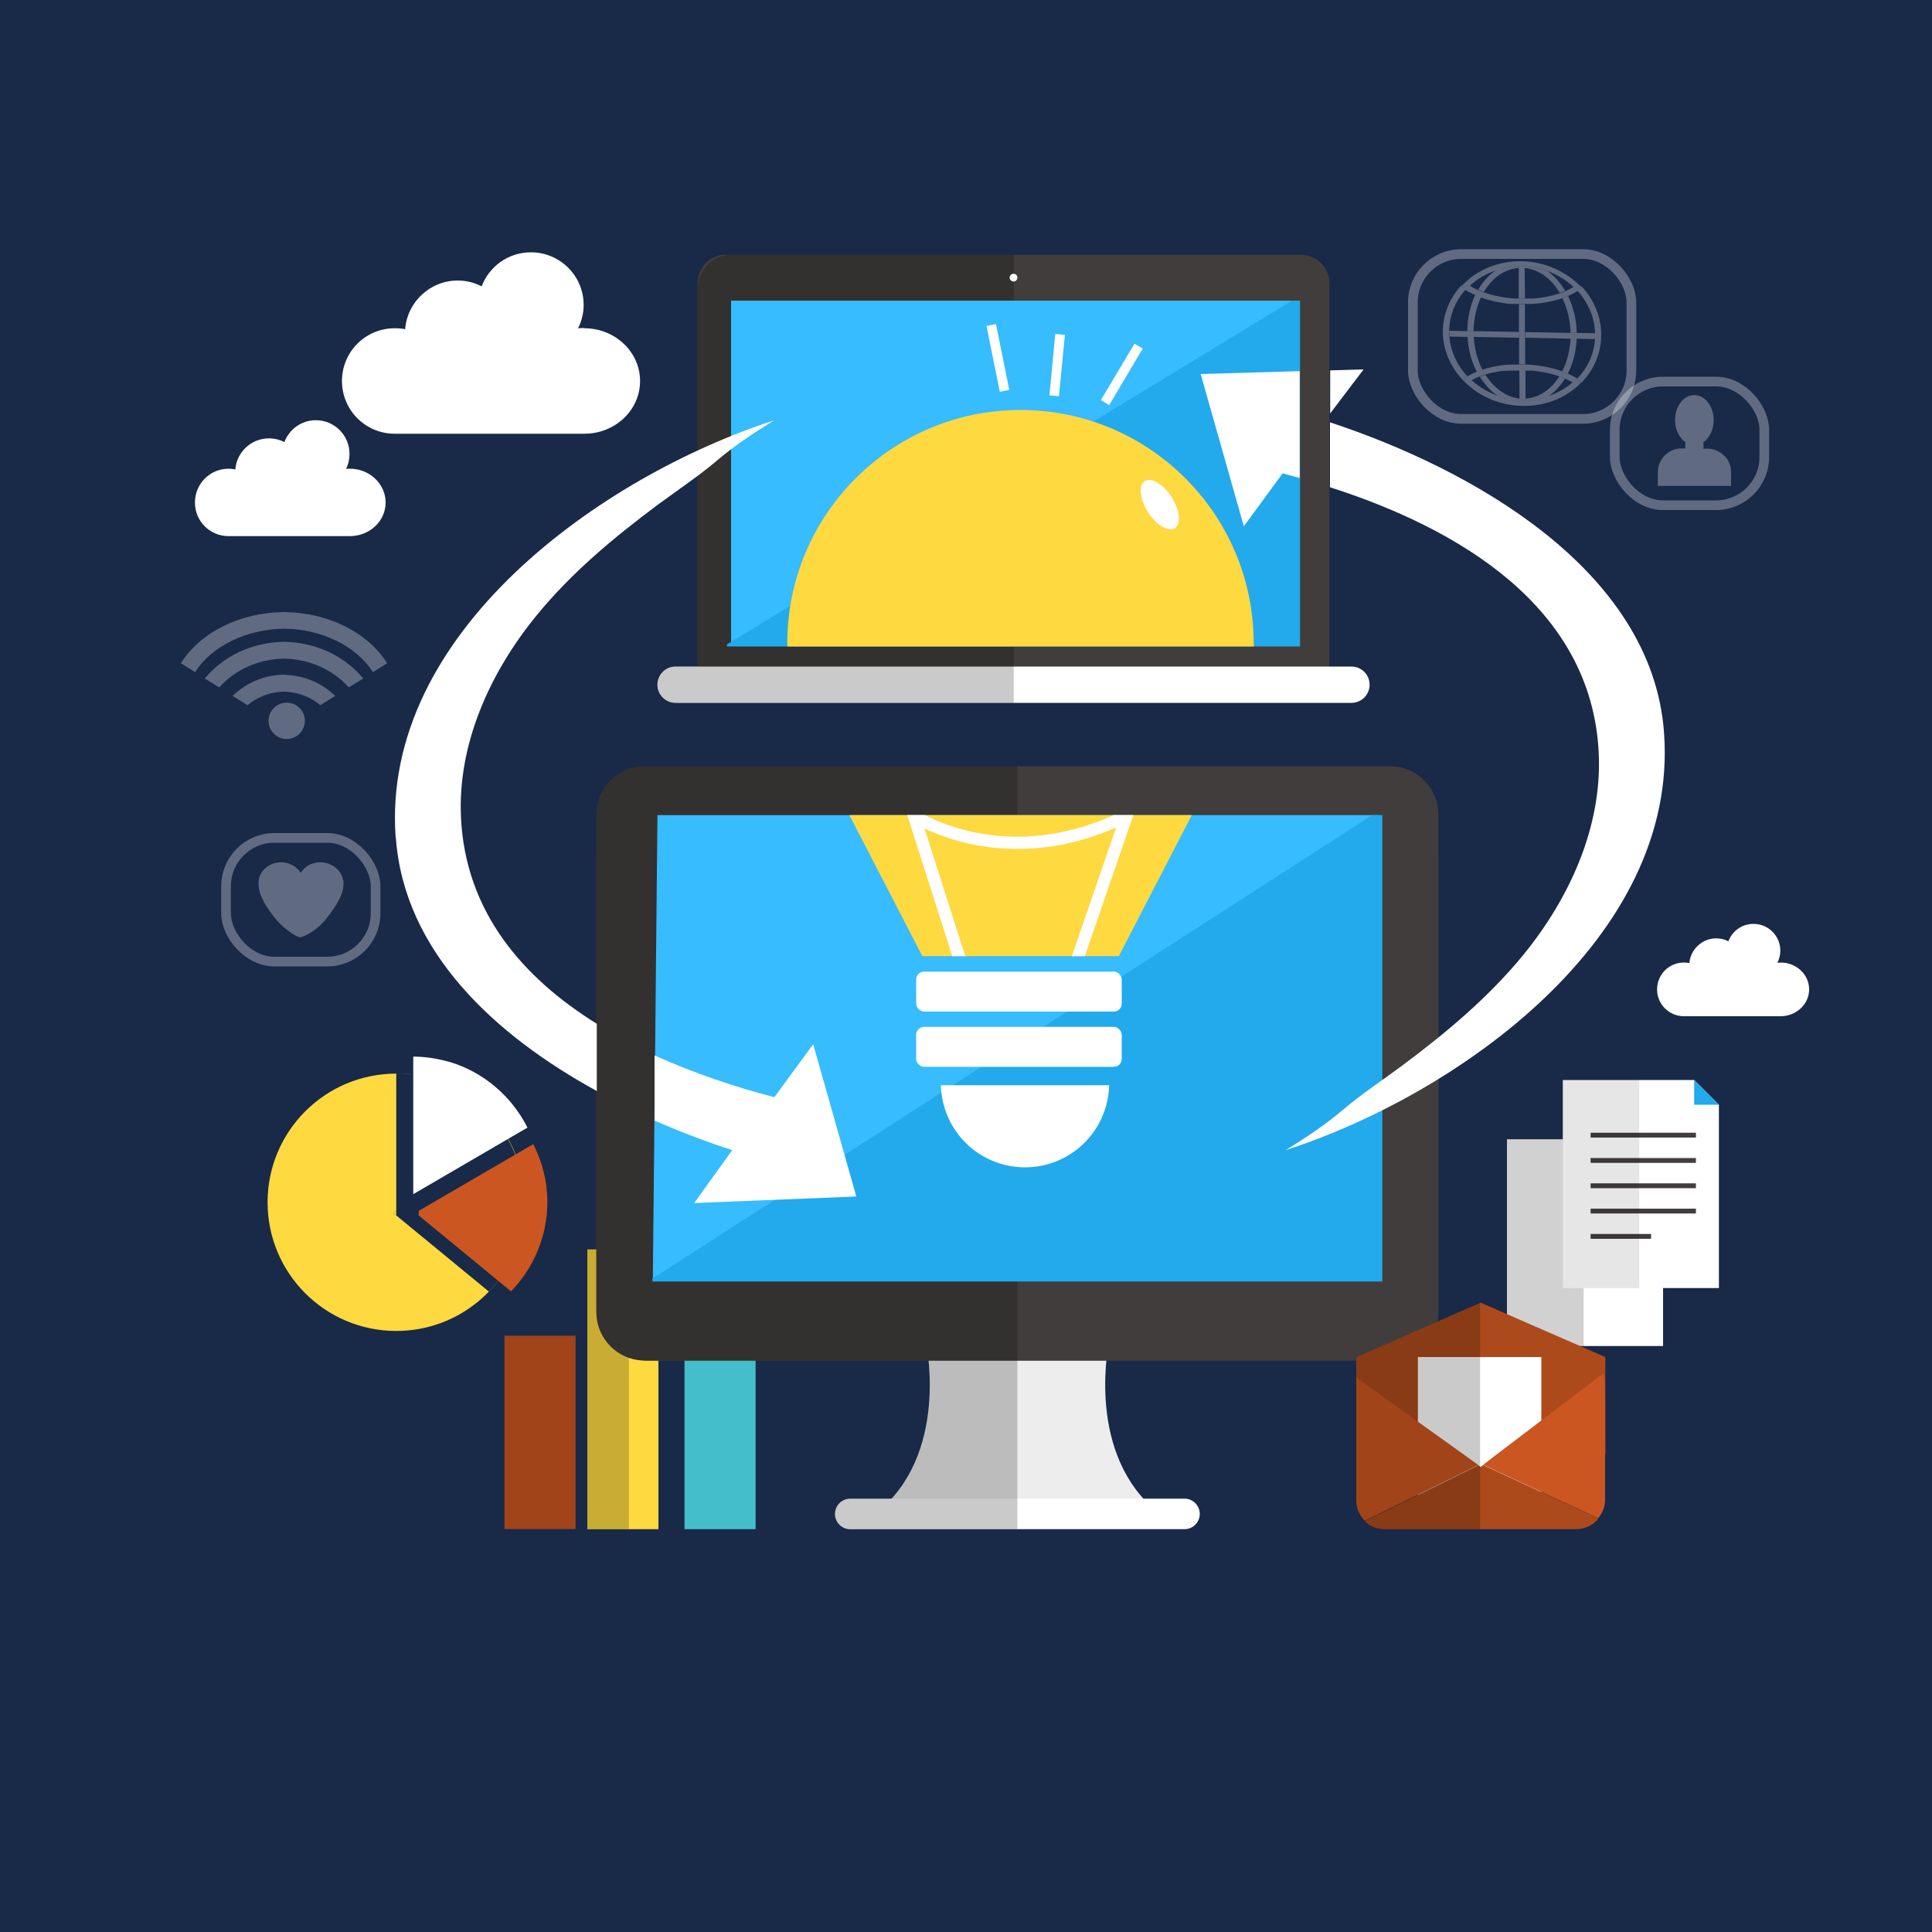 <?xml version="1.0" encoding="UTF-8"?>
<svg xmlns="http://www.w3.org/2000/svg" xmlns:xlink="http://www.w3.org/1999/xlink" id="Layer_2" viewBox="0 0 100 100">
  <defs>
    <clipPath id="clippath">
      <polygon points="67.09 15.56 66.88 15.56 37.84 15.56 37.84 33.23 37.63 33.35 37.63 33.46 67.29 33.46 67.29 15.56 67.09 15.56" style="fill:none;"></polygon>
    </clipPath>
    <clipPath id="clippath-1">
      <polygon points="71.29 42.19 71.03 42.19 34.03 42.19 34.03 66.01 33.77 66.18 33.77 66.33 71.55 66.33 71.55 42.19 71.29 42.19" style="fill:none;"></polygon>
    </clipPath>
  </defs>
  <g id="_πœ_h_2">
    <rect width="100" height="100" style="fill:#192948;"></rect>
  </g>
  <g id="_πœ_h_3">
    <g>
      <g>
        <g>
          <rect x="26.11" y="69.14" width="3.68" height="10" style="fill:#cb5621;"></rect>
          <rect x="30.4" y="64.67" width="3.68" height="14.48" style="fill:#fed940;"></rect>
          <rect x="35.43" y="59.76" width="3.68" height="19.39" style="fill:#44becb;"></rect>
        </g>
        <g style="opacity:.21;">
          <rect x="26.11" y="69.14" width="3.68" height="10"></rect>
          <rect x="30.4" y="64.67" width="2.15" height="14.47"></rect>
        </g>
      </g>
      <g>
        <g>
          <path d="M57.42,69.31l-3.33-.26v-.22l-1.43,.11-1.43-.11v.22l-3.33,.26s1.27,5.56-2.22,8.73h13.97c-3.49-3.17-2.22-8.73-2.22-8.73Z" style="fill:#ededed;"></path>
          <rect x="30.87" y="41.84" width="43.58" height="28.58" rx="2.62" ry="2.62" style="fill:#403d3c;"></rect>
          <path d="M74.45,42.16c0-1.38-1.12-2.5-2.5-2.5H33.37c-1.38,0-2.5,1.12-2.5,2.5v23.02h43.58v-23.02Z" style="fill:#403d3c;"></path>
          <path d="M30.87,65.18v2.74c0,1.38,1.12,2.5,2.5,2.5h38.58c1.38,0,2.5-1.12,2.5-2.5v-2.74H30.87Z" style="fill:#403d3c;"></path>
          <path d="M61.31,79.15h-17.3c-.44,0-.79-.36-.79-.79h0c0-.44,.36-.79,.79-.79h17.3c.44,0,.79,.36,.79,.79h0c0,.44-.36,.79-.79,.79Z" style="fill:#fff;"></path>
          <path d="M33.37,39.66c-1.38,0-2.5,1.12-2.5,2.5v25.76c0,1.38,1.12,2.5,2.5,2.5h14.69c.16,1.66,.14,4.85-1.92,7.14h-2.13c-.44,0-.79,.36-.79,.79s.36,.79,.79,.79h8.65V39.66h-19.29Z" style="opacity:.21;"></path>
          <polygon points="34.03 42.19 33.79 66.29 71.29 42.19 34.03 42.19" style="fill:#36bcff;"></polygon>
          <polygon points="33.77 66.18 33.77 66.33 71.55 66.33 71.55 42.19 71.03 42.19 33.77 66.18" style="fill:#22aaed;"></polygon>
        </g>
        <g>
          <path d="M37.57,13.19h29.78c.81,0,1.46,.65,1.46,1.46v19.95H36.11V14.64c0-.8,.65-1.46,1.46-1.46Z" style="fill:#403d3c;"></path>
          <path d="M69.95,36.38H34.97c-.52,0-.94-.42-.94-.94h0c0-.52,.42-.94,.94-.94h34.98c.52,0,.94,.42,.94,.94h0c0,.52-.42,.94-.94,.94Z" style="fill:#fff;"></path>
          <path d="M37.85,13.19c-.96,0-1.73,.78-1.73,1.73v19.58h-1.14c-.52,0-.94,.42-.94,.94s.42,.94,.94,.94h17.49V13.19h-14.62Z" style="opacity:.21;"></path>
          <g>
            <polygon points="37.84 15.56 37.84 33.35 67.09 15.56 37.84 15.56" style="fill:#36bcff;"></polygon>
            <polygon points="37.63 33.35 37.63 33.46 67.29 33.46 67.29 15.56 66.88 15.56 37.63 33.35" style="fill:#22aaed;"></polygon>
          </g>
          <path d="M52.66,14.37h0c0,.11-.09,.2-.2,.2h0c-.11,0-.2-.09-.2-.2h0c0-.11,.09-.2,.2-.2h0c.11,0,.2,.09,.2,.2Z" style="fill:#fff;"></path>
        </g>
        <g style="clip-path:url(#clippath);">
          <g>
            <path d="M64.89,33.29c0-6.67-5.41-12.07-12.07-12.07s-12.07,5.41-12.07,12.07c0,2.61,.85,5.01,2.25,6.98h-.03s4.77,9.22,4.77,9.22h10.17l4.77-9.22h-.03c1.41-1.98,2.25-4.38,2.25-6.99Z" style="fill:#fed940;"></path>
            <rect x="47.42" y="50.29" width="10.64" height="2.07" rx=".41" ry=".41" style="fill:#fff;"></rect>
            <rect x="47.42" y="53.15" width="10.64" height="2.07" rx=".41" ry=".41" style="fill:#fff;"></rect>
            <path d="M53.06,60.42c2.37,0,4.29-1.89,4.35-4.25h-8.71c.06,2.36,1.98,4.25,4.35,4.25Z" style="fill:#fff;"></path>
            <path d="M49.96,49.49l-2.11-6.61c1.51,.72,5.25,2,9.92-.05l-2.29,6.66h.67l2.72-7.9-.7,.35c-6.1,3.05-10.65,.05-10.69,.02l-.76-.52,2.57,8.05h.67Z" style="fill:#fff;"></path>
          </g>
        </g>
        <g style="clip-path:url(#clippath-1);">
          <g>
            <path d="M64.89,33.29c0-6.67-5.41-12.07-12.07-12.07s-12.07,5.41-12.07,12.07c0,2.61,.85,5.01,2.25,6.98h-.03s4.77,9.22,4.77,9.22h10.17l4.77-9.22h-.03c1.41-1.98,2.25-4.38,2.25-6.99Z" style="fill:#fed940;"></path>
            <rect x="47.42" y="50.29" width="10.64" height="2.07" rx=".41" ry=".41" style="fill:#fff;"></rect>
            <rect x="47.42" y="53.15" width="10.64" height="2.07" rx=".41" ry=".41" style="fill:#fff;"></rect>
            <path d="M53.06,60.42c2.37,0,4.29-1.89,4.35-4.25h-8.71c.06,2.36,1.98,4.25,4.35,4.25Z" style="fill:#fff;"></path>
            <path d="M49.96,49.49l-2.11-6.61c1.51,.72,5.25,2,9.92-.05l-2.29,6.66h.67l2.72-7.9-.7,.35c-6.1,3.05-10.65,.05-10.69,.02l-.76-.52,2.57,8.05h.67Z" style="fill:#fff;"></path>
          </g>
        </g>
        <g>
          <polygon points="51.06 16.87 51.55 16.77 52.24 20.18 51.75 20.28 51.06 16.87 51.06 16.87" style="fill:#fff;"></polygon>
          <polygon points="54.32 20.46 54.62 17.29 55.12 17.33 54.81 20.51 54.32 20.46 54.32 20.46" style="fill:#fff;"></polygon>
          <polygon points="56.98 20.71 58.72 17.79 59.15 18.04 57.41 20.97 56.98 20.71 56.98 20.71" style="fill:#fff;"></polygon>
        </g>
        <path d="M20.49,43.37c.43,5.9,5.14,10.22,10.4,13.1v-3.48c-3.83-2.38-6.8-5.79-7.03-10.68-.18-3.8,1.5-7.5,3.9-10.44,1.8-2.21,4-4.04,6.28-5.74,1.03-.76,2.1-1.47,3.08-2.3,.89-.76,1.95-1.46,2.94-2.07-8.92,2.89-20.36,10.99-19.58,21.6Z" style="fill:#fff;"></path>
        <path d="M44.32,61.92l-2.23-7.87-2.01,2.74c-2.02-.52-4.15-1.24-6.2-2.16v3.37c1.37,.6,2.74,1.12,4.02,1.53l-1.97,2.74,8.39-.34Z" style="fill:#fff;"></path>
        <path d="M62.15,19.37l2.23,7.87,2.01-2.74c.29,.08,.59,.16,.88,.24v-5.53l-5.13,.15Z" style="fill:#fff;"></path>
        <path d="M86.13,37.92c-.62-8.47-10.06-13.68-17.29-16.06v3.36c6.58,2.11,13.55,6.15,13.91,13.76,.18,3.8-1.5,7.5-3.9,10.44-1.8,2.2-4,4.04-6.28,5.74-1.03,.76-2.1,1.47-3.08,2.3-.89,.76-1.95,1.46-2.94,2.07,8.92-2.89,20.36-10.99,19.58-21.6Z" style="fill:#fff;"></path>
        <polygon points="70.58 19.12 68.85 19.17 68.85 21.4 70.58 19.12" style="fill:#fff;"></polygon>
        <path d="M60.81,27.34c-.34,.21-.96-.16-1.39-.83-.43-.67-.5-1.4-.17-1.61,.34-.21,.96,.16,1.39,.83,.43,.67,.5,1.4,.17,1.61Z" style="fill:#fff;"></path>
      </g>
      <path d="M30.24,16.98c-.11,0-.22,0-.32,.02,.18-.37,.29-.78,.29-1.21,0-1.51-1.22-2.73-2.73-2.73-1.17,0-2.16,.73-2.55,1.76-.37-.19-.79-.3-1.24-.3-1.43,0-2.61,1.11-2.72,2.52-.18-.04-.36-.05-.54-.05-1.51,0-2.73,1.22-2.73,2.73s1.22,2.73,2.73,2.73h9.81c1.6,0,2.89-1.22,2.89-2.73s-1.3-2.73-2.89-2.73Z" style="fill:#fff;"></path>
      <path d="M18.12,24.26c-.07,0-.14,0-.21,.01,.12-.23,.18-.5,.18-.78,0-.96-.78-1.74-1.74-1.74-.75,0-1.38,.47-1.63,1.13-.24-.12-.51-.19-.8-.19-.92,0-1.67,.71-1.74,1.61-.11-.02-.23-.04-.35-.04-.96,0-1.74,.78-1.74,1.75s.78,1.74,1.74,1.74h6.28c1.02,0,1.85-.78,1.85-1.74s-.83-1.75-1.85-1.75Z" style="fill:#fff;"></path>
      <path d="M92.16,49.83c-.06,0-.11,0-.16,0,.09-.19,.15-.4,.15-.62,0-.77-.62-1.39-1.39-1.39-.6,0-1.1,.37-1.3,.9-.19-.1-.41-.15-.63-.15-.73,0-1.33,.57-1.39,1.28-.09-.02-.18-.03-.28-.03-.77,0-1.39,.62-1.39,1.39s.62,1.39,1.39,1.39h5c.81,0,1.48-.62,1.48-1.39s-.66-1.39-1.48-1.39Z" style="fill:#fff;"></path>
      <g>
        <g>
          <rect x="78" y="58.97" width="8.08" height="10.7" style="fill:#fff;"></rect>
          <rect x="78" y="58.97" width="3.97" height="10.7" style="opacity:.18;"></rect>
          <polygon points="87.69 55.9 80.89 55.9 80.89 66.67 88.97 66.67 88.97 57.18 87.69 55.9" style="fill:#fff;"></polygon>
          <polygon points="87.69 57.18 88.97 57.18 87.69 55.9 87.69 57.18" style="fill:#22aaed;"></polygon>
          <polygon points="82.33 58.88 82.33 58.63 87.78 58.63 87.78 58.88 82.33 58.88 82.33 58.88" style="fill:#403d3c;"></polygon>
          <polygon points="82.33 60.19 82.33 59.94 87.78 59.94 87.78 60.19 82.33 60.19 82.33 60.19" style="fill:#403d3c;"></polygon>
          <polygon points="82.33 61.5 82.33 61.25 87.78 61.25 87.78 61.5 82.33 61.5 82.33 61.5" style="fill:#403d3c;"></polygon>
          <polygon points="82.33 62.81 82.33 62.56 87.78 62.56 87.78 62.81 82.33 62.81 82.33 62.81" style="fill:#403d3c;"></polygon>
          <polygon points="82.33 64.12 82.33 63.87 85.46 63.87 85.46 64.12 82.33 64.12 82.33 64.12" style="fill:#403d3c;"></polygon>
        </g>
        <rect x="80.88" y="55.86" width="3.97" height="10.81" style="opacity:.1;"></rect>
      </g>
      <g>
        <g>
          <polygon points="76.67 67.44 76.63 67.43 70.2 70.25 70.2 75.25 76.64 76.16 76.67 76.16 83.1 75.25 83.09 70.24 76.67 67.44" style="fill:#ad4a1c;"></polygon>
          <rect x="73.39" y="70.24" width="6.39" height="7.8" style="fill:#fff;"></rect>
          <path d="M70.64,78.71c-.29-.29-.44-.67-.44-1.06v-4.95c0-.38,0-.91,0-1.4l5.79,4.15-.21-.1,.21,.1,.53,.38-5.87,2.88s-.01,0-.01,0Z" style="fill:#cb5621;"></path>
          <path d="M76.52,75.84l.12,.09,.13-.1,5.95,2.76s-.04,.08-.08,.12c-.29,.29-.68,.44-1.06,.44h-9.9c-.38,0-.75-.14-1.04-.42l5.87-2.88Z" style="fill:#ad4a1c;"></path>
          <path d="M77.22,75.49h-.03s5.81-4.41,5.81-4.41c.04,.03,.08,1.23,.08,1.61v4.95c0,.34-.13,.66-.36,.94l-5.95-2.76,.41-.32h.03Z" style="fill:#cb5621;"></path>
        </g>
        <path d="M70.2,70.24v7.41c0,.38,.15,.77,.44,1.06,0,0,0,0,.01,.01,.29,.28,.66,.43,1.04,.43h4.92v-11.71l-6.42,2.81Z" style="opacity:.21;"></path>
      </g>
      <g>
        <path d="M20.51,55.56c.29,0,.58,.03,.86,.06-.28-.04-.57-.06-.86-.06Z" style="fill:#fed940;"></path>
        <path d="M21.57,55.66c.26,.04,.51,.1,.76,.17-.25-.07-.5-.12-.76-.17Z" style="fill:#fed940;"></path>
        <path d="M26.43,59.23c.34,.67,.58,1.4,.68,2.17-.33-2.66-2.22-4.83-4.72-5.57,1.77,.53,3.22,1.77,4.04,3.4Z" style="fill:#fed940;"></path>
        <path d="M25.29,66.84l-4.78-3.93-.16-.13,.16-.09v-7.12c-3.68,0-6.66,2.98-6.66,6.66s2.98,6.66,6.66,6.66c3.23,0,5.92-2.3,6.53-5.34-.26,1.27-.88,2.41-1.75,3.31Z" style="fill:#fed940;"></path>
        <path d="M27.13,62.89c-.02,.19-.05,.38-.08,.57,.04-.19,.07-.38,.08-.57Z" style="fill:#fed940;"></path>
        <path d="M27.12,61.43c.03,.26,.05,.52,.05,.79,0-.27-.02-.53-.05-.79Z" style="fill:#fed940;"></path>
        <polygon points="20.35 62.78 20.51 62.91 20.51 62.69 20.35 62.78" style="fill:#fed940;"></polygon>
        <path d="M22.33,55.82s.04,0,.05,.01c-.02,0-.04,0-.05-.01Z" style="fill:#ededed;"></path>
        <path d="M21.37,55.63c.07,0,.14,.02,.2,.03-.07-.01-.13-.02-.2-.03Z" style="fill:#ededed;"></path>
        <path d="M27.3,58.36c-.82-1.62-2.27-2.87-4.04-3.4-.02,0-.04,0-.05-.01-.25-.07-.5-.12-.76-.17-.07-.01-.14-.02-.2-.03-.28-.04-.57-.06-.86-.06v7.12l5.92-3.45Z" style="fill:#fff;"></path>
        <path d="M27.17,62.22c0,.23-.01,.45-.03,.67,.02-.22,.03-.44,.03-.67Z" style="fill:#cb5621;"></path>
        <path d="M27.05,63.46s0,.05-.01,.08c0-.03,0-.05,.01-.08Z" style="fill:#cb5621;"></path>
        <path d="M27.11,61.41s0,.02,0,.03c0,0,0-.02,0-.03Z" style="fill:#cb5621;"></path>
        <path d="M21.67,62.69v.22l4.78,3.93c.87-.9,1.49-2.04,1.75-3.31,0-.03,0-.05,.01-.08,.04-.19,.07-.38,.09-.57,.02-.22,.03-.44,.03-.67,0-.27-.02-.53-.05-.79,0,0,0-.02,0-.03-.1-.77-.34-1.5-.68-2.17l-5.92,3.45Z" style="fill:#cb5621;"></path>
      </g>
      <rect x="73.13" y="13.15" width="11.31" height="8.53" rx="2.5" ry="2.5" style="fill:none; opacity:.31; stroke:#fff; stroke-miterlimit:10; stroke-width:.5px;"></rect>
      <rect x="83.58" y="19.75" width="7.74" height="6.4" rx="2.5" ry="2.5" style="fill:none; opacity:.31; stroke:#fff; stroke-miterlimit:10; stroke-width:.5px;"></rect>
      <path d="M89.23,23.58c-.24-.24-.55-.36-.87-.36h-.19v-.33c.31-.22,.53-.64,.53-1.14,0-.72-.45-1.3-1-1.3-.01,0-.02,0-.04,0-.54,.03-.96,.59-.96,1.29,0,.49,.21,.92,.53,1.14v.33h-.19c-.31,0-.63,.12-.87,.36-.24,.24-.36,.55-.36,.87v.71h3.79v-.71c0-.31-.12-.63-.36-.87Z" style="fill:#fff; opacity:.31;"></path>
      <g style="opacity:.31;">
        <path d="M78.77,19.15c.06,0,.11,0,.17,0,0,0,.01,0,.02,0v1.48s.01,.08,.01,.08c-.05,0-.11,0-.16,0-.05,0-.11,0-.16,0v-.08s-.01-1.48-.01-1.48c.04,0,.09,0,.13,0Z" style="fill:#fff;"></path>
        <path d="M76.89,19.4c.44,.69,1.07,1.16,1.77,1.23v.08c-.41-.02-.8-.1-1.17-.24-.34-.24-.65-.58-.89-.97,.09-.04,.19-.07,.29-.1Z" style="fill:#fff;"></path>
        <path d="M76.19,19.7s0,0,0,0c.17-.09,.35-.17,.55-.24-.05,.02-.09,.03-.14,.05-.14,.06-.28,.12-.41,.19Z" style="fill:#fff;"></path>
        <g style="isolation:isolate;">
          <path d="M75.86,14.99c-.54,.6-.84,1.35-.85,2.13,0,.02,0,.04,0,.06,0,.08,0,.16,.01,.24,.06,.75,.39,1.48,.93,2.06-.04,.02-.08,.05-.12,.07l-.06,.1,.04,.12c-.72-.72-1.12-1.64-1.13-2.59,0-.92,.36-1.8,1.03-2.48l-.04,.11,.07,.1c.06,.05,.13,.09,.2,.13-.03-.02-.05-.03-.08-.05Z" style="fill:#fff;"></path>
          <path d="M76.28,17.44c.04,.63,.2,1.21,.45,1.7-.1,.03-.2,.07-.29,.11-.27-.53-.44-1.14-.48-1.81h.32Z" style="fill:#fff;"></path>
          <path d="M76.89,19.4s0,0,.01,0c0,0-.02,0-.03,0h.02Z" style="fill:#fff;"></path>
          <path d="M76.89,19.4s0,0,0,0h-.02s0,0,0,0c0,0,0,0,.02,0Z" style="fill:#fff;"></path>
          <path d="M76.66,15.38c-.24,.51-.38,1.12-.39,1.77h-.32c0-.7,.15-1.34,.41-1.89,.09,.04,.19,.08,.29,.12Z" style="fill:#fff;"></path>
          <path d="M75.96,17.14h.32s2.35,.04,2.35,.04v.3s-2.34-.04-2.34-.04h-.32s-.94-.02-.94-.02c0-.08-.01-.16-.01-.24,0-.02,0-.04,0-.06l.94,.02Z" style="fill:#fff;"></path>
          <path d="M78.85,15.74h.04s.03,0,.04,0v1.45s.01,.29,.01,.29v1.38c-.05,0-.12,0-.18,0-.04,0-.09,0-.13,0v-1.38s-.01-.3-.01-.3v-1.44s0,0,0,0c.04,0,.07,0,.11,0,.04,0,.07,0,.11,0Z" style="fill:#fff;"></path>
          <path d="M78.94,15.74h.03s-.05,0-.07,0c.01,0,.03,0,.04,0Z" style="fill:#fff;"></path>
          <path d="M80.73,15.16c-.43-.73-1.08-1.22-1.81-1.29v-.08c.41,.02,.81,.11,1.18,.24,.36,.26,.67,.61,.91,1.02-.09,.04-.19,.08-.29,.11Z" style="fill:#fff;"></path>
          <path d="M82.88,17.31c0,.97-.38,1.88-1.11,2.58l.05-.12-.06-.1s-.08-.05-.12-.08c.55-.57,.87-1.28,.92-2.05,0-.08,0-.16,0-.24,0-.02,0-.04,0-.06-.02-.8-.35-1.57-.91-2.19-.15,.09-.31,.18-.49,.26-.09,.04-.19,.08-.29,.11-.26,.09-.54,.16-.83,.21,.69-.12,1.3-.35,1.73-.67l.06-.1-.04-.11c.69,.7,1.08,1.61,1.09,2.54Z" style="fill:#fff;"></path>
          <path d="M81.79,14.77l.04,.11-.06,.1c-.58,.42-1.47,.69-2.46,.75-.04,0-.07,0-.1,0,0,0-.01,0-.02,0-.03,0-.06,0-.08,0,0,0-.02,0-.03,0-.03,0-.05,0-.08,0-.01,0-.02,0-.03,0-.02,0-.05,0-.07,0h-.04s-.07,0-.11,0c-.04,0-.07,0-.11,0h-.02s-.02,0-.02,0c-.02,0-.04,0-.06,0-.02,0-.04,0-.06,0-.02,0-.03,0-.05,0-.02,0-.04,0-.07,0-.01,0-.02,0-.04,0-.03,0-.05,0-.08,0,0,0-.01,0-.02,0-.03,0-.06,0-.09,0-.53-.06-1.03-.17-1.47-.33-.1-.04-.2-.08-.29-.12-.13-.06-.25-.12-.37-.18,0,0,0,0-.01,0-.01,0-.03-.02-.04-.03-.07-.04-.14-.09-.2-.13l-.07-.1,.04-.11c.77-.79,1.88-1.23,3.04-1.21,1.14,.02,2.25,.49,3.04,1.29Zm-.36,.07c-.38-.35-.84-.63-1.33-.81-.38-.14-.78-.22-1.18-.24-.05,0-.11,0-.16,0s-.11,0-.16,0c-.41,0-.81,.08-1.18,.21-.5,.17-.96,.43-1.34,.79,0,0,.01,0,.02,.01,.03,.02,.07,.04,.1,.06,.1,.06,.2,.11,.3,.15,.09,.04,.19,.08,.29,.12,.36,.13,.76,.22,1.18,.28,.07,0,.12,.02,.18,.02,0,0,0,0,.01,0,.06,0,.12,.01,.17,.02,0,0,.01,0,.02,0,.06,0,.12,0,.17,0,0,0,.01,0,.02,0,.02,0,.04,0,.05,0,.04,0,.08,0,.13,0,.04,0,.07,0,.1,0h.1s.04,0,.05,0c.02,0,.03,0,.05,0,.02,0,.04,0,.06,0,.01,0,.03,0,.04,0,.02,0,.05,0,.07,0,0,0,.02,0,.03,0,.02,0,.05,0,.07,0,0,0,.01,0,.02,0,.03,0,.06,0,.09,0,.48-.04,.92-.13,1.31-.26,.1-.03,.2-.07,.29-.11,.15-.06,.29-.14,.42-.21Z" style="fill:#fff;"></path>
          <path d="M78.76,13.78c.05,0,.11,0,.16,0v.08s.01,1.58,.01,1.58h-.09s-.07,0-.1,0c-.04,0-.08,0-.13,0v-1.58s-.01-.09-.01-.09c.05,0,.11,0,.16,0Z" style="fill:#fff;"></path>
          <path d="M79.82,15.68s-.08,.01-.13,.02c.04,0,.09-.01,.13-.02Z" style="fill:#fff;"></path>
          <path d="M80.02,15.64s-.1,.02-.15,.02c.05,0,.1-.02,.15-.02Z" style="fill:#fff;"></path>
          <path d="M78.98,20.63c.7-.05,1.31-.48,1.73-1.15,.1,.04,.2,.07,.29,.12-.23,.38-.53,.69-.86,.92-.37,.12-.77,.19-1.17,.2v-.08Z" style="fill:#fff;"></path>
          <path d="M81.75,19.67l.06,.1-.05,.12c-.78,.74-1.82,1.14-2.95,1.12-1.14-.02-2.2-.46-3-1.24l-.04-.12,.06-.1s.08-.05,.12-.07c.15-.09,.31-.17,.49-.24,.09-.04,.19-.07,.29-.11,.32-.1,.67-.18,1.04-.23,.07,0,.13-.02,.19-.02,0,0,.01,0,.02,0,.06,0,.12-.01,.18-.01,0,0,.01,0,.02,0,.06,0,.12,0,.18,0h.02c.06,0,.12,0,.18,0,.04,0,.06,0,.08,0,.04,0,.08,0,.13,0,.06,0,.13,0,.19,0,.08,0,.15,0,.21,.01,0,0,.01,0,.02,0,.06,0,.12,0,.19,.02,0,0,.01,0,.02,0,.06,0,.12,.01,.19,.02,.47,.06,.89,.16,1.28,.3,.1,.04,.2,.08,.29,.12,.17,.08,.33,.16,.48,.25,.04,.03,.08,.05,.12,.08Zm-.34,.13s-.06-.04-.09-.05c-.53-.3-1.26-.5-2.04-.57-.03,0-.06,0-.09,0-.03,0-.05,0-.08,0-.05,0-.09,0-.14,0,0,0-.02,0-.03,0-.06,0-.11,0-.17,0-.04,0-.08,0-.13,0h-.07c-.05,0-.11,0-.16,0,0,0-.02,0-.03,0-.05,0-.1,0-.15,0-.01,0-.03,0-.04,0-.05,0-.09,0-.14,.01-.02,0-.03,0-.05,0-.04,0-.09,0-.13,.01-.02,0-.04,0-.05,0-.04,0-.07,0-.11,.01-.03,0-.05,0-.07,.01-.03,0-.05,0-.08,.01-.03,0-.07,.01-.1,.02-.02,0-.04,0-.07,.01-.04,0-.08,.02-.12,.02-.02,0-.03,0-.05,.01-.39,.09-.75,.22-1.05,.39,.38,.34,.82,.61,1.3,.78,.37,.13,.77,.21,1.18,.24,.05,0,.11,0,.16,0,.05,0,.11,0,.16,0,.41,0,.8-.08,1.17-.2,.46-.15,.89-.39,1.26-.71Z" style="fill:#fff;"></path>
          <path d="M80.71,19.48c-.43-.15-.92-.26-1.43-.3,.78,.07,1.5,.27,2.04,.57-.1-.05-.2-.11-.31-.16-.09-.04-.19-.08-.29-.12Z" style="fill:#fff;"></path>
          <path d="M80.86,19.22c.25-.49,.4-1.07,.43-1.7h.32c-.03,.68-.19,1.29-.46,1.82-.09-.04-.19-.08-.29-.12Z" style="fill:#fff;"></path>
          <path d="M81.29,17.23c-.01-.66-.17-1.28-.42-1.8,.1-.03,.2-.07,.29-.11,.27,.56,.44,1.21,.45,1.91h-.32Z" style="fill:#fff;"></path>
          <path d="M82.56,17.25s0,.04,0,.06c0,.08,0,.16,0,.24l-.95-.02h-.32s-2.34-.05-2.34-.05v-.29s2.34,.04,2.34,.04h.32s.95,.02,.95,.02Z" style="fill:#fff;"></path>
        </g>
        <path d="M76.51,15c.24-.42,.55-.76,.91-1.01,.38-.13,.78-.2,1.18-.21v.09c-.73,.05-1.38,.53-1.8,1.25-.1-.04-.2-.08-.29-.12Z" style="fill:#fff;"></path>
        <path d="M77.07,19.35c.05-.01,.11-.03,.17-.04-.06,.01-.11,.03-.17,.04Z" style="fill:#fff;"></path>
        <path d="M76.08,14.77h0s.01,0,.02,.01c0,0-.01,0-.02-.01Z" style="fill:#fff;"></path>
      </g>
      <g style="opacity:.31;">
        <path d="M15.78,37.31c0,.52-.42,.94-.94,.94s-.94-.42-.94-.94,.42-.94,.94-.94,.94,.42,.94,.94Z" style="fill:#fff;"></path>
        <g>
          <path d="M14.72,34.92s-.01,0-.02,0c0,0-.01,0-.02,0h0c-1.01,.02-1.94,.42-2.64,1.1l.77,.48c.52-.43,1.18-.69,1.89-.7,.71,.02,1.37,.27,1.88,.7l.77-.48c-.7-.68-1.63-1.07-2.64-1.09h0Z" style="fill:#fff;"></path>
          <path d="M14.72,33.22h0s-.01,0-.02,0c0,0-.01,0-.02,0h0c-1.63,.03-3.12,.73-4.08,1.9l.75,.46c.8-.91,2.04-1.47,3.35-1.49,1.31,.02,2.55,.58,3.35,1.49l.75-.46c-.96-1.17-2.45-1.87-4.08-1.9Z" style="fill:#fff;"></path>
          <path d="M14.72,31.68h0s-.01,0-.02,0c0,0-.01,0-.02,0h0c-2.27,.03-4.3,1.04-5.32,2.65l.74,.46c.85-1.35,2.65-2.22,4.6-2.25,1.95,.02,3.75,.9,4.6,2.25l.74-.46c-1.02-1.61-3.05-2.62-5.32-2.65Z" style="fill:#fff;"></path>
        </g>
      </g>
      <g>
        <rect x="11.7" y="43.37" width="7.74" height="6.4" rx="2.5" ry="2.5" style="fill:none; opacity:.31; stroke:#fff; stroke-miterlimit:10; stroke-width:.5px;"></rect>
        <path d="M17.76,45.58c-.06-.52-.59-.95-1.18-.95-.44,0-.81,.22-1.01,.54,0,0-.01-.02-.02-.02-.21-.3-.57-.52-.99-.52-.59,0-1.1,.41-1.17,.93-.08,.65,.32,1.27,.71,1.79,.18,.24,.38,.47,.62,.67,.12,.1,.65,.52,.84,.49,0,0,.01,0,.02,0,.63-.22,1.12-.67,1.48-1.18,.34-.47,.73-1.03,.72-1.62,0-.04,0-.08,0-.13Z" style="fill:#fff; fill-rule:evenodd; opacity:.31;"></path>
      </g>
    </g>
  </g>
</svg>
